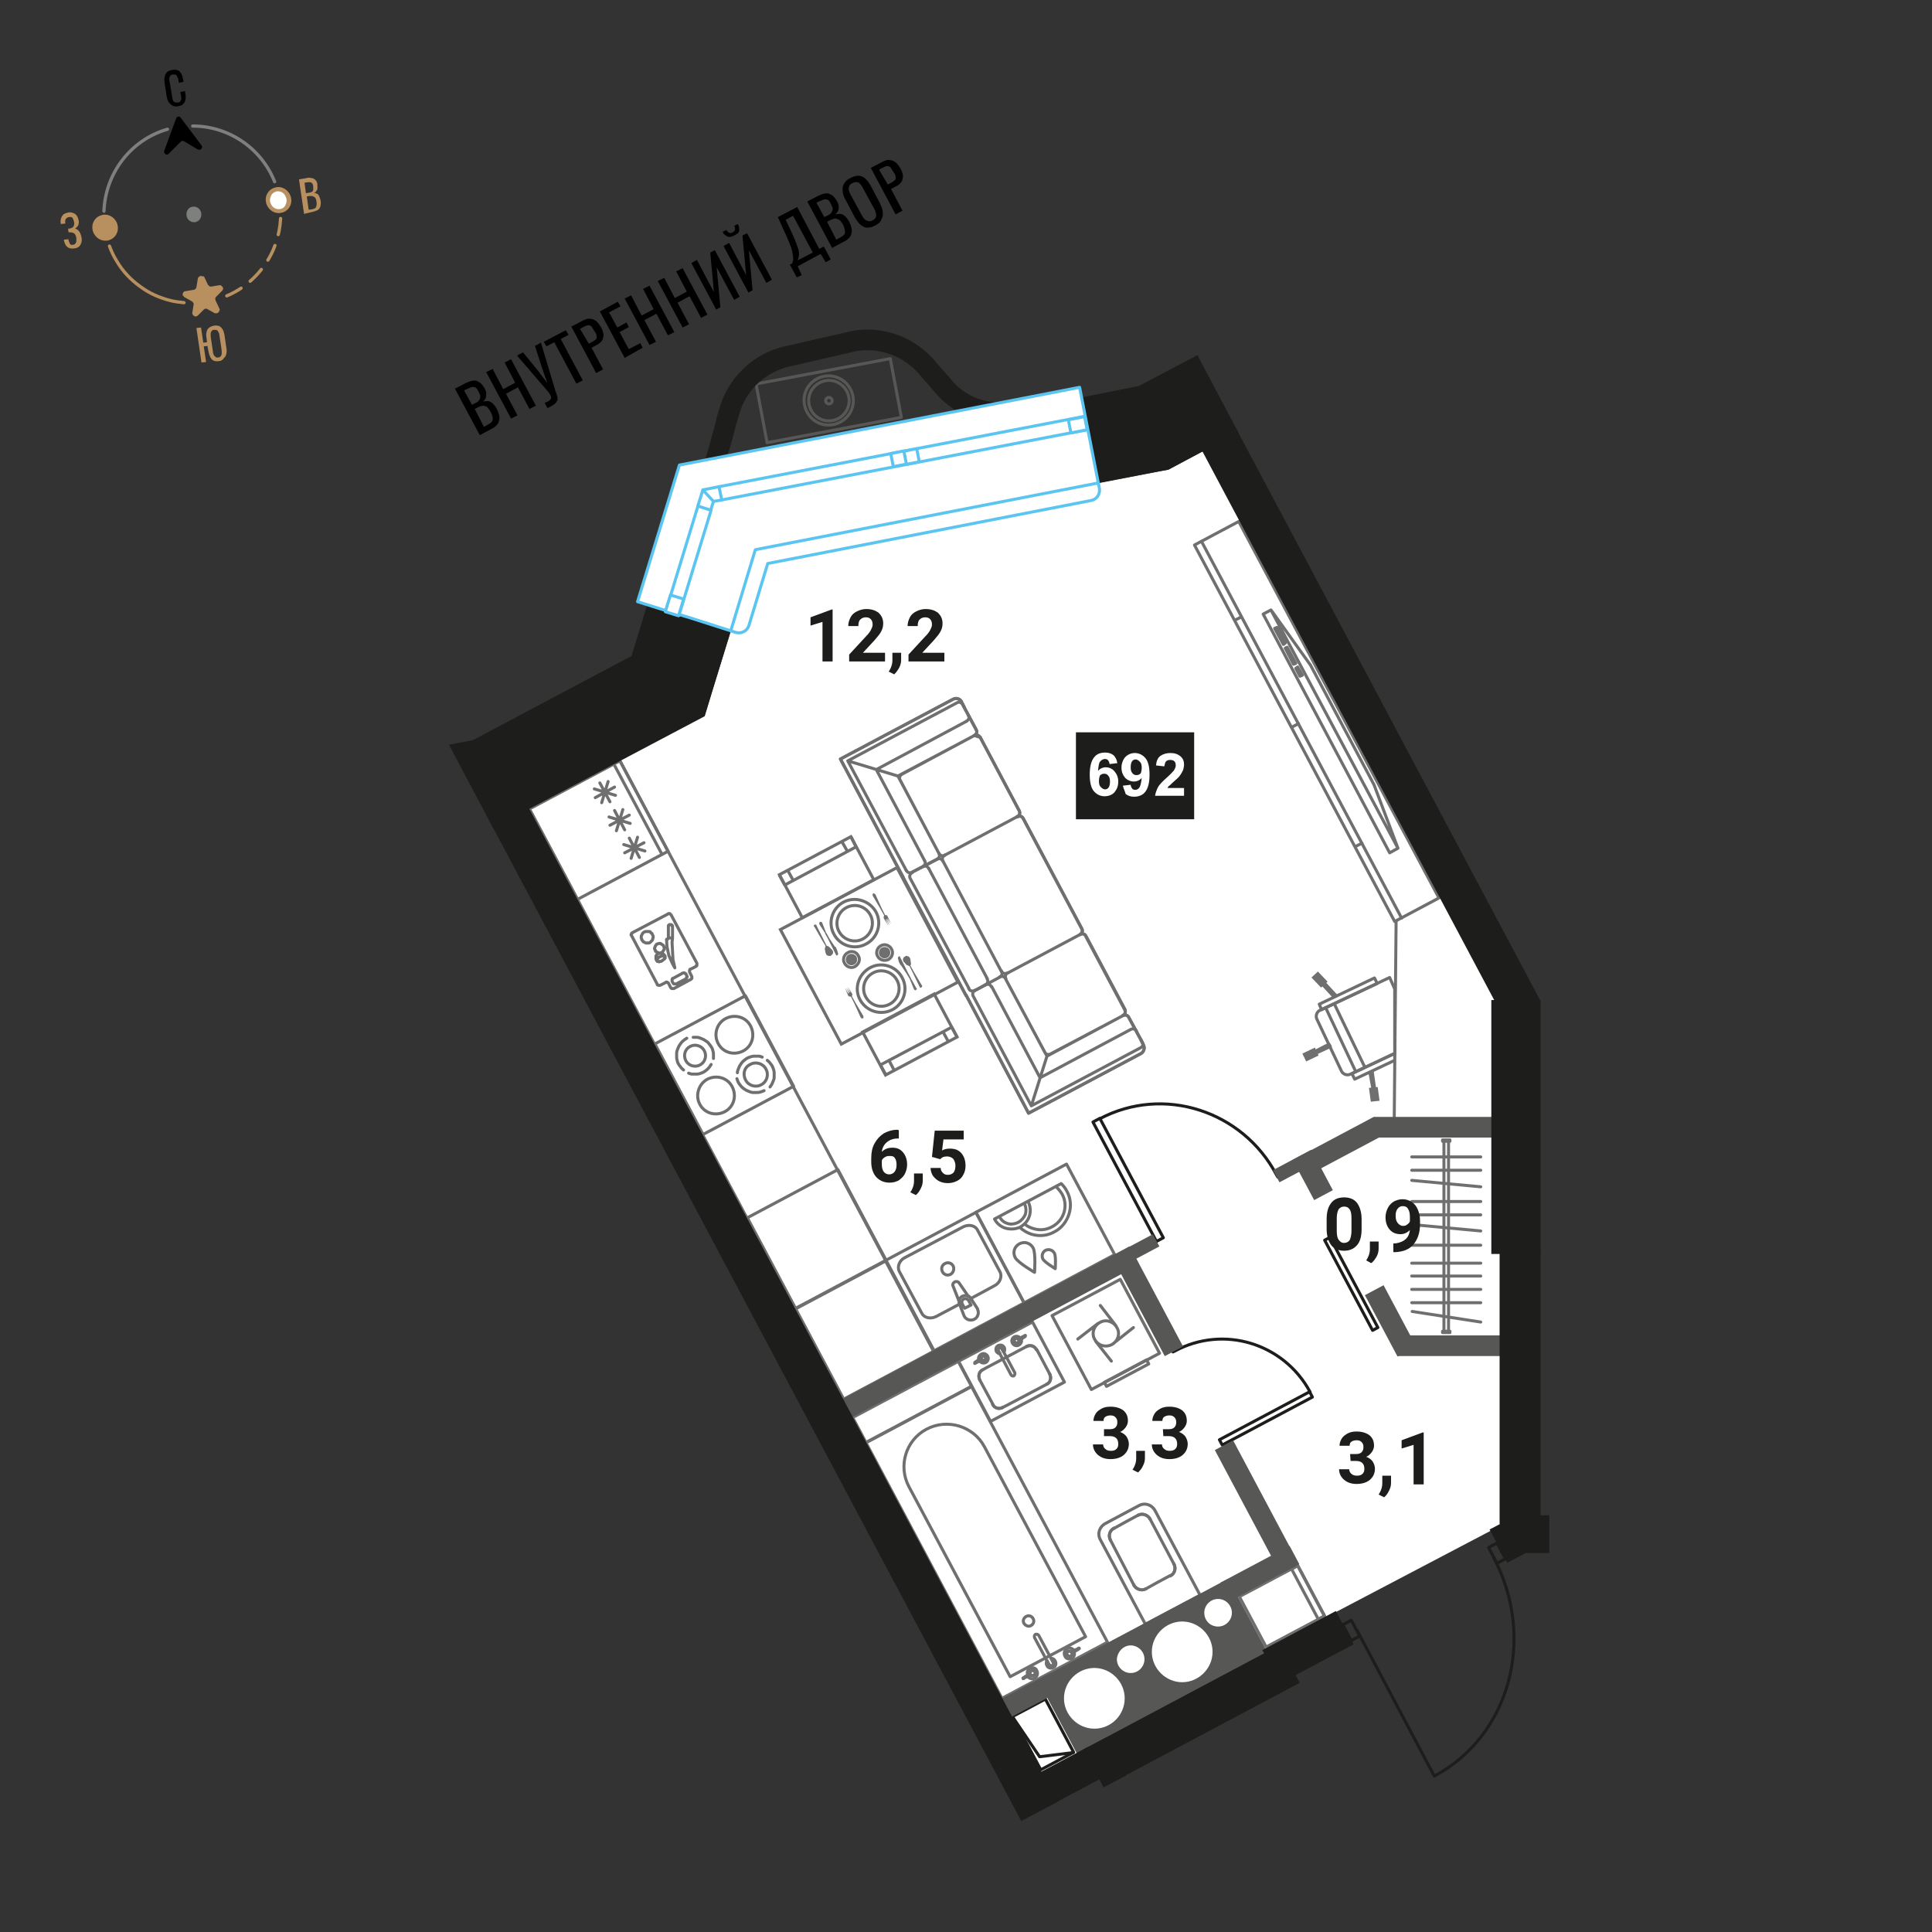 <svg xmlns="http://www.w3.org/2000/svg" xml:space="preserve" id="Layer_1" x="0" y="0" style="enable-background:new 0 0 420 420" version="1.1" viewBox="0 0 420 420"><rect x="0" y="0" width="420" height="420" fill="#333333" stroke="none"/><style>.st0{fill:#fff}.st1{stroke-linecap:round;stroke-linejoin:round;stroke-miterlimit:9.998}.st1,.st2,.st3,.st4{fill:none;stroke:#706f6f;stroke-width:.655}.st2{stroke-linecap:round;stroke-linejoin:round;stroke-miterlimit:10}.st3,.st4{stroke-miterlimit:9.998}.st4{stroke-miterlimit:10}.st5{fill:#706f6f}.st7,.st8,.st9{fill:none;stroke:#1d1d1b;stroke-width:.655;stroke-linecap:round;stroke-linejoin:round;stroke-miterlimit:10}.st8,.st9{stroke-miterlimit:9.999}.st9{stroke-miterlimit:9.998}.st11{fill:#575756}.st12{fill:#1d1d1b}.st13{enable-background:new}.st14,.st15,.st16,.st17,.st20{fill:none;stroke:#575756;stroke-width:.655;stroke-linecap:round;stroke-linejoin:round;stroke-miterlimit:10}.st15,.st16,.st17,.st20{fill:#fff;stroke:#5bc5f2}.st16,.st17,.st20{fill:none}.st17,.st20{fill:#fff;stroke-miterlimit:9.998}.st20{fill:none;stroke:#7d807d;stroke-width:.708;stroke-miterlimit:10}.st21{fill:#b8905f}.st22{fill:#7d807d}</style><g id="Layer_4"><path d="m254 102.1 7.5-4 64.8 121.2v112.3l-92 48.3.7 1.2-9.2 5-110.7-210.3 38.1-20.3 11.2-36.1z" class="st0"/><path stroke-width=".655" d="m280.769 341.068 1.324-.704 5.822 10.948-1.325.704z" class="st1"/><path stroke-width=".655" d="m269.424 347.096 12.714-6.76 5.822 10.948-12.714 6.76z" class="st1"/><path d="M313.6 247.8h1.6v.3h-1.6zM313.6 289.4h1.6v.3h-1.6zM313.9 289.2v-41.1M314.9 289.2v-41.1M321.9 287.4l-14.9-2.3M321.9 283.2h-15M321.9 280.3h-15M321.9 277.4h-15M321.9 274.6h-15M321.9 270.7h-15M321.9 267.6l-15-1.4M321.9 264.1h-15M321.9 261.2h-15M321.9 258l-15-1.4M321.9 254.4h-15M321.9 251.5h-15" class="st2"/><path stroke-width=".655" d="m259.668 118.482 9.624-5.117 43.523 81.844-9.624 5.118z" class="st1"/><path d="m304.7 199.6-43.5-81.9M282.3 157.3l-1.5.8M296.1 183.3l-1.4.7M269.9 134.1l-1.4.7M284.9 144.6l13.8 26h0l5.2 13.8-1.8 1-27.5-51.9h0l1.7-.9zM277.1 136.6l1.9 3.5M279 140.1l.4-.3M279.4 139.8l-1.8-3.4M277.6 136.4l-.5.2M279.4 140.9l1.8 3.5M281.2 144.4l.5-.2M281.7 144.2l-1.9-3.5M279.8 140.7l-.4.2M281.7 145.3l.9 1.7M282.6 147l.5-.2M283.1 146.8l-1-1.8M282.1 145l-.4.3M303.9 184.4l-27.6-51.8M234.8 203.1c.4-.2 1-.1 1.2.4l8.5 16c.3.5.1 1.1-.4 1.3h0c.5-.3 1.1-.1 1.3.4h0l2.9 5.4-.3-.6.6 1.2c.3.6.1 1.4-.5 1.8l-24.5 13-13.6-25.7v.1l-13.7-25.7-13.6-25.7 24.5-13c.6-.3 1.4-.1 1.8.5l.6 1.2-.3-.5 2.9 5.4h0c.3.5.1 1.1-.4 1.3l1.3.4 8.5 16c.2.4.1 1-.4 1.2h-.1c.5-.3 1.1-.1 1.3.4l12.7 23.9c.3.5.1 1.1-.3 1.3h0z" class="st2"/><path d="M234.8 203.2c.5-.3.7-.8.4-1.3L222.5 178c-.3-.5-.8-.7-1.3-.4M196.3 190.7l13.7 25.7M205 187.2l12.7 24M210.6 214.8 197.9 191M205 187.2l12.7 24M201.9 188.8l12.7 23.9M205.4 185.9c-.5.3-.7.8-.4 1.3M198.3 189.7c-.5.3-.7.8-.4 1.3" class="st2"/><path d="M205 187.2c-.3-.5-.8-.7-1.3-.4M201.9 188.8c-.3-.5-.8-.7-1.3-.4M219 211.5c-.5.3-1.1.1-1.3-.4M211.9 215.3c-.5.3-1.1.1-1.3-.4" class="st2"/><path d="M217.7 211.1c.3.5.1 1.1-.4 1.3M214.6 212.8c.3.5.1 1.1-.4 1.3M212.2 158.6l-2.9-5.4M211.8 159.9l-15.7 8.4M195.7 169.6l8.4 15.9M184.3 165.4l23.7-12.6M209.3 153.2l2.9 5.4M211.8 159.9l-16.6 8.8M195.2 168.7l8.9 16.8M203.7 186.8l-5.4 2.8M197 189.2l-12.7-23.8M210.1 156.8l-19.6 10.5M190.5 167.3l10.5 19.8M195.2 168.7l-10.9-3.3M213.1 160.3c-.3-.5-.8-.7-1.3-.4M196.1 168.3c-.5.3-.7.8-.4 1.3M204.1 185.5c.3.5.8.7 1.3.4M209.3 153.2c-.3-.5-.8-.7-1.3-.4" class="st2"/><path d="M211.8 159.9c.5-.3.7-.8.4-1.3M203.7 186.8c.5-.3.7-.8.4-1.3M197 189.2c.3.5.8.7 1.3.4M210.1 156.8c.5-.3.7-.8.4-1.3M200.6 188.4c.5-.3.7-.8.4-1.3M198.3 189.6l5.4-2.8M205.4 185.9l15.8-8.4c.4-.2.6-.8.4-1.2l-8.5-16M209.6 153.7l-.6-1.2c-.3-.6-1.1-.9-1.8-.5l-24.5 13 13.6 25.6M245.4 221.2l2.9 5.3M244.1 220.8l-15.7 8.3M227.1 228.7l-8.5-15.9M224.2 240.4l23.7-12.6M248.3 226.5l-2.9-5.3M244.1 220.8l-16.5 8.8M227.6 229.6l-9-16.8M203.7 186.8l-5.4 2.8M211.6 216.6l12.6 23.8M245.8 223.8l-19.7 10.5M226.1 234.3l-10.5-19.8M227.6 229.6l-3.4 10.8M244.5 219.4c.3.5.1 1.1-.4 1.3M228.4 229.1c-.5.3-1.1.1-1.3-.4M218.7 212.8c-.3-.5-.1-1.1.4-1.3M248.3 226.5c.3.5.1 1.1-.4 1.3M244.1 220.8c.5-.3 1.1-.1 1.3.4M217.3 212.4c.5-.3 1.1-.1 1.3.4M211.6 216.6c-.3-.5-.1-1.1.4-1.3M245.8 223.8c.5-.3 1.1-.1 1.3.4M214.2 214.1c.5-.3 1.1-.1 1.3.4M198.3 189.6l5.4-2.8M212 215.3l5.4-2.9" class="st2"/><path d="m219.1 211.5 15.8-8.4c.4-.2 1-.1 1.2.4l8.5 16M248 226l.6 1.2c.3.6.1 1.4-.5 1.8l-24.5 13-13.6-25.7M211.8 215.4l2.8-1.5" class="st2"/><path stroke-width=".655" d="m169.655 202.083 25.34-13.475 13.239 24.898-25.34 13.475z" class="st3"/><path stroke-width=".655" d="m187.536 224.346 15.54-8.263 4.976 9.358-15.539 8.263z" class="st3"/><path d="m191.4 231.5 15.5-8.2M192.6 233.7l-1.2-2.2M206.9 223.3l1.2 2.2" class="st4"/><path stroke-width=".655" d="m169.437 190.147 15.54-8.263 4.976 9.358-15.54 8.264z" class="st3"/><path d="m186.1 184.1-15.5 8.3M185 181.9l1.1 2.2M170.6 192.4l-1.2-2.2M206.2 226.5l-1.2-2.2M194.4 232.7l-1.1-2.1M184.3 185.2l-1.2-2.1M172.5 191.5l-1.2-2.2" class="st4"/><path d="M189.9 194.2h.1l.1.1h.1v.1h.1l1.3 2.9.8 1.6.4.1h.1v.1l.8 1.7-.7-1.1h-.1l.6 1.2-.7-1.1h-.1l.6 1.2v.1l-.7-1.2h-.1l.6 1.3-1-1.6v-.2l.1-.4-.9-1.6-1.6-2.7v-.4h.1l.1-.1M180 204.1l-.6-1.1-.1-.3-.1-.1-1.1-1.7V200.6l.1-.1v-.1h.4v.1h.1l.9 2.3.1.1.6 1.1-.3.1 1.8 3.6h.2l.1-.1.1-.1v-.2l-.2-.7-.3-.7-.2-.1-1.2-1.8M181.1 207v-.2l-.1-.1v-.1l-.1-.1-.6-.6-.1-.1-.2-.1-.2-.1h-.1l-.8-1.6-1.4-2.8v-.1l-.1-.1h-.4v.1l-.1.1v.2h.1l1.6 2.8.9 1.5-.1.1v.2l-.1.2v.1l.2 1h.1v.2l.1.1.1.1h.1l.2.1h.5l.1-.1.1-.1.1-.1.1-.1.1-.2v-.2M184.5 207.5c-.6.3-.8 1.1-.5 1.7.3.6 1.1.8 1.7.5.6-.3.8-1.1.5-1.7-.3-.6-1.1-.8-1.7-.5" class="st5"/><path d="M184.3 207.1c-.8.4-1.2 1.5-.7 2.3.4.8 1.5 1.2 2.3.7s1.2-1.5.7-2.3c-.4-.9-1.5-1.2-2.3-.7M184 197.3c-1.9 1-2.6 3.4-1.6 5.2 1 1.9 3.4 2.6 5.2 1.6 1.9-1 2.6-3.4 1.6-5.2-1-1.9-3.3-2.6-5.2-1.6" class="st2"/><path d="M183.4 196.1c-2.5 1.3-3.5 4.5-2.1 7 1.3 2.5 4.5 3.5 7 2.1 2.5-1.3 3.5-4.5 2.1-7-1.4-2.4-4.5-3.4-7-2.1" class="st2"/><path d="M187.5 221.4h-.2l-.1-.1v-.1h-.1l-1.3-2.9-.8-1.6-.4-.1h-.1v-.1h-.1l-.7-1.7.7 1.2.1-.1-.6-1.2.7 1.1h.1l-.6-1.2.7 1.1h.1l-.6-1.2 1 1.6v.1l-.1.4.9 1.6 1.6 2.7v.4h-.1v.1h-.1M197.4 211.5l.6 1.1.1.3.1.1 1 1.8h.1V215.1h-.1v.1h-.1l-.1.1h-.1v-.1h-.1l-.1-.1-.9-2.2-.1-.2-.6-1 .3-.2-1.8-3.6h-.2l-.1.1v.1h-.1v.2l.2.8.3.6.2.2 1.2 1.8M196.3 208.7v.1l.1.1v.2h.1l.6.7h.1l.2.1.2.1h.1l.8 1.6 1.4 2.9v.1h.1v.1H200.3v-.1h.1v-.1l.1-.1v-.1l-.1-.1-1.6-2.7-.9-1.6.1-.1v-.2l.1-.1-.1-.2-.1-.9h-.1v-.2l-.1-.1-.1-.1-.1-.1h-.2l-.1-.1H196.9l-.1.1-.1.1h-.2v.1l-.1.2-.1.1V208.7M192.9 208.2c.6-.3.8-1.1.5-1.7-.3-.6-1.1-.8-1.7-.5-.6.3-.8 1.1-.5 1.7.3.6 1.1.8 1.7.5" class="st5"/><path d="M193.1 208.6c.8-.4 1.2-1.5.7-2.3-.4-.8-1.5-1.2-2.3-.7-.8.4-1.2 1.5-.7 2.3.4.8 1.5 1.1 2.3.7M193.4 218.3c1.9-1 2.6-3.4 1.6-5.2-1-1.9-3.4-2.6-5.2-1.6-1.9 1-2.6 3.4-1.6 5.2 1 1.9 3.3 2.6 5.2 1.6" class="st2"/><path d="M194 219.5c2.5-1.3 3.5-4.5 2.1-7-1.3-2.5-4.5-3.5-7-2.1s-3.5 4.5-2.1 7 4.5 3.4 7 2.1M303.5 200.3l-.4 42.4M303.2 229v1.5l-8.7 4.1-.6-1.2zM287.3 219.5l-.5-1.2 12-5.7.6 1.2z" class="st2"/><path d="m302.1 212.5 1.1 2.5v14l-9.6 4.5c-.8.4-1.7 0-2-.7l-5.3-11.2c-.4-.8 0-1.7.7-2l15.1-7.1zM294.7 232.9l-6.4-13.6M296.7 232l-6.6-13.7" class="st2"/><path d="m283.13 229.036 2.704-1.297.822 1.713-2.706 1.297z" class="st5"/><path d="m288.9 227-2.7 1.4.2.4 2.8-1.3z" class="st2"/><path d="m298.4 236.4-.8.1.4 3 1.9-.2-.4-3-.7.1z" class="st5"/><path d="m297.8 233.1.6 3.3h.4l-.5-3.5z" class="st2"/><path d="m287.7 214.2-.5.5-2.1-2.2 1.4-1.3 2.1 2.2-.5.5z" class="st5"/><path d="m290 216.7-2.3-2.5.4-.3 2.4 2.6z" class="st2"/><path stroke-width=".655" d="m115.068 175.841 19.69-10.47 68.264 128.374-19.688 10.47z" class="st1"/><path stroke-width=".655" d="m162.466 264.732 19.689-10.47 10.47 19.69-19.69 10.47zM172.966 284.532l19.688-10.47 10.47 19.69-19.689 10.469zM142.366 226.934l19.689-10.47 10.47 19.688-19.689 10.47z" class="st1"/><path d="M150.7 225.5h.8c.3 0 .5.1.8.2.2.1.5.2.7.3s.4.3.6.4.4.3.6.6c.2.2.3.4.5.7s.2.5.3.8.1.5.1.8v.8M148.6 232.6c-.2-.2-.4-.3-.6-.6-.2-.2-.3-.4-.5-.7s-.2-.5-.3-.8-.1-.5-.1-.8v-.8c0-.3.1-.5.2-.8.1-.2.2-.5.3-.7s.3-.4.4-.6c.2-.2.3-.4.6-.6.2-.2.4-.3.7-.5M154.6 231.4c-.1.2-.3.4-.4.6-.2.2-.3.4-.6.6-.2.2-.4.3-.7.5-.2.1-.5.2-.8.3s-.5.1-.8.1h-.8c-.3 0-.5-.1-.8-.2" class="st2"/><path d="M150 227.5c1.1-.6 2.5-.2 3.1.9.6 1.1.2 2.5-.9 3.1-1.1.6-2.5.2-3.1-.9-.6-1.2-.2-2.5.9-3.1zM157.8 221.4c2-1 4.4-.3 5.4 1.7s.3 4.4-1.7 5.4-4.4.3-5.4-1.7c-1-1.9-.3-4.4 1.7-5.4zM153.8 234.6c2-1 4.4-.3 5.4 1.7s.3 4.4-1.7 5.4-4.4.3-5.4-1.7c-1-1.9-.2-4.4 1.7-5.4zM166.1 237.1c-.2.1-.5.2-.8.3s-.5.1-.8.1h-.8c-.3 0-.5-.1-.8-.2-.2-.1-.5-.2-.7-.3s-.4-.3-.6-.4c-.2-.2-.4-.3-.6-.6-.2-.2-.3-.4-.5-.7-.1-.2-.2-.5-.3-.8M166.8 230.5c.2.2.4.3.6.6.2.2.3.4.5.7.1.2.2.5.3.8s.1.5.1.8v.8c0 .3-.1.5-.2.8-.1.2-.2.5-.3.7s-.3.4-.4.6M160.3 233.2c0-.3.1-.5.2-.8.1-.2.2-.5.3-.7s.3-.4.4-.6c.2-.2.3-.4.6-.6.2-.2.4-.3.7-.5.2-.1.5-.2.8-.3s.5-.1.8-.1h.8c.3 0 .5.1.8.2" class="st2"/><path d="M163.1 231.4c1.2-.7 2.8-.2 3.4 1 .7 1.2.2 2.8-1 3.4-1.2.7-2.8.2-3.4-1-.7-1.3-.3-2.8 1-3.4z" class="st2"/><path stroke-width=".655" d="m115.067 175.836 19.689-10.47 10.47 19.688-19.69 10.47z" class="st1"/><path d="m129.4 173.4 4.2-2.3M130.4 170.2l2.2 4.1M129.2 171.5l4.6 1.4M130.8 174.5l1.4-4.6M132.6 179.4l4.2-2.2M133.6 176.2l2.2 4.2M132.4 177.6l4.6 1.4M134 180.6l1.4-4.6M135.8 185.4l4.2-2.2M136.8 182.2l2.2 4.2M135.6 183.6l4.6 1.4M137.2 186.6l1.4-4.6M143.9 185.7l-10.4-19.5M142.9 208.9h-.1M142.8 208.9l-.1-.2M142.7 208.7l-.1-.2M142.6 208.5v-.1M142.6 208.4v-.2M142.6 208.2v-.2M142.6 208v-.2M142.6 207.8l.1-.1M142.7 207.7l.1-.2M142.8 207.5l.2-.1M143 207.4l.1-.1M143.1 207.3l.2-.1M143.3 207.2h.1M143.4 207.2h.2M143.6 207.2h.2M143.8 207.2l.2.1M144 207.3h.1M144.1 207.3l.2.2M144.3 207.5l.1.1M144.4 207.6l.1.1M144.5 207.7l.1.2M144.6 207.9v.1M143.3 208.1h0M143.3 208.1h0M143.4 208l-.1.1M143.4 208h0M143.5 208h-.1M143.5 208h0M143.5 207.9v.1M143.6 207.9h-.1M143.7 207.9h-.1M143.1 208.2h0M143.2 208.1l-.1.1M143.3 208.1h-.1M143.7 207.9h0M143.8 207.8l-.1.1M143.9 207.8h-.1M143 208.3v.1M143.1 208.2l-.1.1M144 207.8h-.1M144.1 207.8h-.1M142.9 208.4v.1M143 208.4h-.1M144.2 207.8h-.1M144.2 207.8h0M142.9 208.5l-.1.1M144.4 207.8h-.2M142.8 208.6v.2M144.5 207.9l-.1-.1M142.8 208.8v.1M142.8 208.8h0M144.5 207.9h0M144.6 207.9h-.1M142.8 208.9h.1M144.6 208v-.1M142.9 209h.1M142.9 208.9v.1M144.6 208.1v-.1M144.6 208.1h0M143.1 209h0M143 209h.1M144.6 208.3v-.2M144.5 208.3h.1M143.3 209.1h0M143.1 209l.2.1M144.5 208.4l.1-.1M144.4 208.4h.1M143.4 209h.2M143.3 209.1l.1-.1M144.4 208.5l.1-.1M144.3 208.6l.1-.1M143.9 208.9l.1-.1M143.8 208.9h.1M143.7 209l.1-.1M143.6 209h.1M144.1 208.7l.2-.1M144 208.8l.1-.1M141.5 204.7l-.2.2M141.3 204.9l-.2.1M141.1 205h-.2M140.9 205h-.3M140.6 205h-.2M140.4 205l-.2-.1M140.2 204.9l-.2-.1M140 204.8l-.2-.1M139.8 204.7l-.1-.2M139.7 204.5l-.2-.2M139.5 204.3v-.2M139.5 204.1l-.1-.2M139.4 203.9v-.2M139.4 203.7v-.2M139.4 203.5l.1-.2M139.5 203.3l.1-.2M139.6 203.1l.1-.2M139.7 202.9l.2-.2M139.9 202.7l.2-.1M140.1 202.6l.2-.1M140.3 202.5h.2M140.5 202.5h.2M140.7 202.5h.2M140.9 202.5h.3M141.2 202.5l.2.1M141.4 202.6l.1.2M141.5 202.8l.2.1M141.7 202.9l.1.2M141.8 203.1l.1.2M141.9 203.3l.1.3M142 203.6v.2M142 203.8l-.1.2M141.9 204v.2M141.9 204.2l-.1.2M141.8 204.4l-.2.2M141.6 204.6l-.1.1M144 207l-.2.1M143.8 207.1h-.1M143.7 207.1l-.2.1M143.5 207.2h-.2M143.3 207.2l-.2-.1M143.1 207.1h-.1M143 207.1l-.2-.1M142.8 207l-.1-.1M142.7 206.9l-.2-.1M142.5 206.8v-.2M142.5 206.6l-.1-.1M142.4 206.5l-.1-.2M142.3 206.3v-.2M142.3 206.1l.1-.2M142.4 205.9v-.1M142.4 205.8l.1-.2M142.5 205.6l.1-.1M142.6 205.5l.1-.2M142.7 205.3l.2-.1M142.9 205.2h.1M143 205.2l.2-.1M143.2 205.1h.2M143.4 205.1h.2M143.6 205.1l.1.1M143.7 205.2l.2.1M143.9 205.3l.1.1M144 205.4l.2.1M144.2 205.5l.1.2M144.3 205.7v.1M144.3 205.8l.1.2M144.4 206v.2M144.4 206.2v.2M144.4 206.4l-.1.1M144.3 206.5l-.1.2M144.2 206.7l-.1.1M144.1 206.8l-.1.2M150.2 212.9l-3.7 2M145.9 198.9l5.6 10.5M151.5 209.4v.1M151.5 209.5v.1M151.5 209.6v.1M151.5 209.7v.1M151.5 209.8v.1M151.5 209.9h-.1M151.4 209.9v.1M151.3 210v.1M151.3 210.1l-1.2.6M148.5 211.5l-2.2 1.2M144.7 213.6l-1.2.6M150.1 210.7h-.1M150 210.7v.1M150 210.8l-.1.1M149.9 210.9v.1M149.9 211v.1M149.9 211.1h0M149.9 211.1v.1M149.9 211.2v.1M149.9 211.3l.5 1M150.4 212.3h0M150.4 212.3v.1M150.4 212.4v.1M150.4 212.5v.1M150.4 212.6v.1M150.4 212.7l-.1.1M150.3 212.8h0M150.3 212.8l-.1.1M146.5 214.9h-.1M146.4 214.9h-.1M146.3 214.9h-.1M146.2 214.9h-.1M146.1 214.9h-.1M146 214.9l-.1-.1M145.9 214.8h0M145.9 214.8l-.1-.1M145.8 214.7l-.5-1M145.3 213.7h0M145.3 213.7l-.1-.1M145.2 213.6h-.1M145.1 213.6l-.1-.1M145 213.5h0M145 213.5h-.1M144.9 213.5h-.1M144.8 213.5l-.1.1M143.5 214.2h-.1M143.4 214.2h-.1M143.3 214.2h-.1M143.2 214.2h0M143.2 214.2h-.1M143.1 214.2l-.1-.1M143 214.1h-.1M142.9 214.1v-.1M142.9 214l-5.6-10.6M137.3 203.4l-.1-.1M137.2 203.3h0M137.2 203.3v-.1M137.2 203.2v-.1M137.2 203.1l.1-.1M137.3 203v-.1M137.3 202.9h.1M137.4 202.9v-.1M137.4 202.8l7.8-4.1M145.2 198.7l.1-.1M145.3 198.6h.1M145.4 198.6h.1M145.5 198.6h.1M145.6 198.6l.1.1M145.7 198.7h0M145.7 198.7l.1.1M145.8 198.8l.1.1M147 213.9l2.1-1.1M149.1 212.8l.1-.1M149.2 212.7v-.1M149.2 212.6h.1M149.3 212.6v-.1M149.3 212.5v-.1M149.3 212.4l.1-.1M149.4 212.3l-.1-.1M149.3 212.2v-.1M149.3 212.1l-.2-.4M149.1 211.7h-.1M149 211.7v-.1M149 211.6h-.1M148.9 211.6l-.1-.1M148.8 211.5h-.1M148.7 211.5h-.1M148.6 211.5h0M148.6 211.5h-.1M146.3 212.7h-.1M146.2 212.7v.1M146.2 212.8l-.1.1M146.1 212.9v.1M146.1 213v.1M146.1 213.1v.1M146.1 213.2h0M146.1 213.2v.1M146.1 213.3l.2.4M146.3 213.7l.1.1M146.4 213.8h0M146.4 213.8l.1.1M146.5 213.9h.1M146.6 213.9h.1M146.7 213.9h.1M146.8 213.9h.1M146.9 213.9h.1M146.7 210.4l-.5-.9M146.2 209.5l-.8-1.8M145.4 207.7l-.4-1.9M145 205.8l-.1-1.6M144.9 204.2h.1M145 204.2h0M145 204.2h.1M145.1 204.2v-.1M145.1 204.1h.1M145.2 204.1v-.1M145.2 204h.1M145.3 204v-.1M146.2 203.9l-.1 1M146.1 204.9l.2 3.7M146.3 208.6l.4 1.8M145.3 203.9v-2.4M145.3 201.5v-.1M145.3 201.4h0M145.3 201.4v-.1M145.3 201.3v-.1M145.3 201.2h.1M145.4 201.2v-.1M145.4 201.1h.1M145.5 201.1v-.1M145.5 201h.1M145.6 201h.1M145.7 201h.1M145.8 201h.1M145.9 201h0M145.9 201l.1.1M146 201.1h.1M146.1 201.1v.1M146.1 201.2v.1M146.1 201.3h.1M146.2 201.3v.1M146.2 201.4v.1M146.2 201.5h0M146.2 201.5v2.4M146.2 203.9h-.9" class="st2"/><path stroke-width=".655" d="m212.164 263.533 19.689-10.47 10.47 19.689-19.689 10.47z" class="st1"/><path d="M221.7 266.8c.7.7 1.6 1.2 2.5 1.5 1.6.5 3.4.4 5-.5 1.6-.8 2.7-2.3 3.2-3.9s.4-3.4-.5-5c-.3-.6-.7-1.1-1.2-1.6l-14.5 7.7c.5 1 1.4 1.7 2.4 2 1.1.3 2.2.2 3.1-.2 1.1-.6 1.8-1.5 2.1-2.5s.2-2.1-.3-3.1" class="st2"/><path d="M222.8 266.1c.5.5 1.2.8 1.9 1 1.3.4 2.7.3 4-.4s2.2-1.8 2.6-3.1c.4-1.3.3-2.7-.4-4-.3-.5-.7-1-1.1-1.4M217.4 264.7c.4.7 1 1.1 1.7 1.3.7.2 1.5.1 2.3-.3.7-.4 1.2-1 1.5-1.7.2-.7.2-1.4-.1-2.1M224.6 271.3c-.6-1.1-1.9-1.5-3-.9s-1.5 1.9-.9 3 4.2 3.2 4.2 3.2.3-4.2-.3-5.3zM229.2 272.4c-.4-.7-1.2-.9-1.9-.6-.7.4-.9 1.2-.6 1.9.4.7 2.7 2.1 2.7 2.1s.2-2.8-.2-3.4z" class="st2"/><path stroke-width=".655" d="m192.465 274.033 19.688-10.47 10.47 19.689-19.689 10.47z" class="st1"/><path d="m211.2 282.2 5-2.7c1.2-.6 1.7-2 1.2-3l-4.9-9.1c-.5-1-1.9-1.3-3.1-.7l-12.7 6.7c-1.2.6-1.7 2-1.2 3l4.9 9.1c.5 1 1.9 1.3 3.1.7l5.1-2.7" class="st2"/><path d="M207.2 275.2c-.3-.6-1.1-.9-1.8-.5-.6.3-.9 1.1-.5 1.8.3.6 1.1.9 1.8.5.6-.4.8-1.2.5-1.8zM209.6 286.1h0M209.6 286.1c.4.8 1.4 1.1 2.2.7s1.1-1.4.7-2.2M211 282.2l1.5 2.3M211 282.2h0M211 282.2c-.1-.2-.3-.3-.5-.5M208.5 278.9l2 2.9M208.5 278.9h0M208.5 278.9c-.2-.3-.6-.4-1-.2-.3.2-.5.6-.3.9M208.5 282.9l-1.3-3.3M208.5 282.9h0M208.5 282.9c0 .2 0 .5.1.7M209.6 286.1l-1-2.6M211.1 283.7l-.5-.9M209.2 283.5l.5.9M209.7 284.4l1.4-.7M210.6 282.8c-.2-.4-.7-.6-1.1-.4-.4.2-.5.7-.3 1.1" class="st2"/><path d="M210.5 281.8c-.4-.2-.9-.2-1.3 0s-.7.6-.7 1.1" class="st2"/><path stroke-width=".655" d="m188.227 313.582 22.955-12.207 29.578 55.623-22.955 12.207z" class="st1"/><path stroke-width=".655" d="m185.361 308.157 22.956-12.207 2.91 5.474-22.955 12.207z" class="st1"/><path d="M201.4 310.7h0c4.5-2.4 10.2-.7 12.6 3.8l22 41.3-16.4 8.7-22-41.3c-2.4-4.5-.7-10.1 3.8-12.5z" class="st2"/><path d="M222.6 352.9c-.3-.5-.1-1.2.5-1.5.5-.3 1.2-.1 1.5.5.3.5.1 1.2-.5 1.5-.5.3-1.2 0-1.5-.5zM227.6 361l.4.8M229 361.4c.1.3 0 .6-.2.7-.3.1-.6 0-.7-.2M229 361.4h0M229 361.4l-.5-.9" class="st2"/><path d="M228.5 360.5c.4 0 .7.2.9.6.3.5.1 1.2-.4 1.4-.5.3-1.2.1-1.4-.4-.2-.3-.2-.7 0-1.1M227.6 361h0" class="st2"/><path d="m228 361.8-3.1-5.8c-.1-.3 0-.6.2-.7h0c.2-.1.6 0 .7.2l3.1 5.8M229 361.4c.1.3 0 .6-.2.7-.3.1-.6 0-.7-.2M228 361.8h0M224 364.1c-.1.1-.3.2-.5.3" class="st2"/><path d="M225 363.4c.2.3 0 .7-.3.8-.3.1-.6.1-.8-.2" class="st2"/><path d="M223.9 363.9c-.1-.3 0-.6.3-.7.3-.2.7 0 .8.3M223.4 364.1c.2-.1.3-.1.5-.2M223.4 364.1h0M223.4 364.1h0M223.4 364.1h0" class="st2"/><path d="M223.4 364.1c-.2-.5 0-1.2.5-1.4.6-.3 1.3-.1 1.5.5.3.6.1 1.3-.5 1.6-.5.3-1.2.1-1.5-.4M223.6 364.4h0" class="st2"/><path d="M225 363.4c.2.3 0 .7-.3.8-.3.2-.7 0-.8-.3" class="st2"/><path d="M224 364c-.2-.3 0-.7.3-.8.3-.2.7 0 .8.3M222.5 364.9c-.1 0-.1 0 0 0l-.1-.1M222.4 364.8h0" class="st2"/><path d="M222.4 364.8c.3-.2.5-.4.8-.5.2-.1.5-.2.7-.3M223.9 363.9h0M224 364.1s0-.1 0 0c-.1-.1-.1-.1-.1-.2M224 364.1h0M224 364.1c-.2.1-.4.3-.7.4s-.6.3-.9.4M222.5 364.9h0M233.5 359.1h0M233.5 359.1c.2.5 0 1.2-.5 1.4-.6.3-1.3.1-1.5-.5-.3-.6-.1-1.3.5-1.6.5-.3 1.1-.1 1.5.4M233.4 358.8h0M233.4 358.8h0M233.4 358.8h0" class="st2"/><path d="M233 359.1c.1-.1.3-.2.4-.3M231.9 359.8c-.2-.3 0-.7.3-.8.3-.1.6-.1.8.2" class="st2"/><path d="M233.1 359.3c.1.3 0 .6-.3.7-.3.2-.7 0-.8-.3M233.5 359.1c-.2.1-.3.2-.5.2" class="st2"/><path d="M231.9 359.8c-.2-.3 0-.7.3-.8.3-.2.7 0 .8.3" class="st2"/><path d="M233 359.2c.2.3 0 .7-.2.8-.3.2-.7 0-.8-.3M234.6 358.4h0M234.6 358.4c-.3.2-.5.4-.8.5-.2.1-.5.2-.7.3M233.1 359.3h0M233 359.1s0 .1 0 0c.1.1.1.1.1.2M233 359.1h0M233 359.1c.2-.1.4-.3.7-.4s.6-.3.9-.4M234.5 358.3h0" class="st2"/><path d="M234.5 358.3s.1 0 0 0l.1.1" class="st2"/><path stroke-width=".655" d="m208.385 295.93 16.069-8.544 6.948 13.067-16.068 8.545z" class="st1"/><path d="m214.5 297.3-.9.5M214.5 297.3l-.9.5M213 300h0M213 300l2.8 5.2M213 300l2.8 5.2M217.9 306h0M217.9 306l1-.5M217.9 306l1-.5M218.9 305.5l8.7-4.6M218.9 305.5l8.7-4.6M228.2 298.7h0M228.2 298.7l-2.8-5.3M228.2 298.7l-2.8-5.3M223.2 292.7h0M223.2 292.7l-8.7 4.6M223.2 292.7l-8.7 4.6M213 300c-.4-.8-.2-1.8.6-2.2" class="st2"/><path d="M213 300c-.4-.8-.2-1.8.6-2.2M217.9 306c-.8.4-1.7.1-2.1-.7" class="st2"/><path d="M217.9 306c-.8.4-1.7.1-2.1-.7M228.2 298.7c.4.8.2 1.8-.6 2.2" class="st2"/><path d="M228.2 298.7c.4.8.2 1.8-.6 2.2M223.2 292.7c.8-.4 1.7-.1 2.1.7" class="st2"/><path d="M223.2 292.7c.8-.4 1.7-.1 2.1.7M218.2 293.9l-.4-.7M217 293.6c-.1-.2 0-.5.2-.6s.5 0 .6.2M217 293.6h0M217 293.6l.4.7" class="st2"/><path d="M217.4 294.3c-.3 0-.6-.2-.8-.5-.2-.5-.1-1 .4-1.3.5-.2 1-.1 1.3.4.2.3.1.7 0 1M218.2 293.9h0" class="st2"/><path d="m217.8 293.2 2.8 5.2c.1.2 0 .5-.2.7h0c-.2.1-.5 0-.6-.2l-2.8-5.3" class="st2"/><path d="M217 293.6c-.1-.2 0-.5.2-.6s.5 0 .6.2M217.8 293.2h0M221.5 291.1c.1-.1.3-.2.4-.3M220.5 291.7c-.1-.3 0-.6.2-.7s.5-.1.7.2M221.5 291.3c.1.3 0 .5-.3.7-.3.1-.6 0-.7-.2M222 291.1c-.1.1-.3.1-.4.2M222 291.1h0M222 291.1h0M222 291.1h0" class="st2"/><path d="M222 291.1c.2.5 0 1-.5 1.3s-1.1.1-1.4-.4c-.3-.5-.1-1.1.4-1.4.5-.2 1-.1 1.3.3M221.9 290.9h0" class="st2"/><path d="M220.5 291.7c-.1-.3 0-.6.2-.7.3-.1.6 0 .7.2M221.5 291.2c.1.3 0 .6-.2.7-.3.1-.6 0-.7-.2M222.8 290.4c.1 0 .1 0 0 0l.1.1M222.9 290.5h0M222.9 290.5c-.2.2-.5.3-.7.5l-.6.3M221.5 291.3h0" class="st2"/><path d="M221.5 291.1c0 .1 0 .1 0 0l.1.1M221.5 291.1h0M221.5 291.1c.2-.1.4-.3.6-.4.3-.1.5-.3.8-.4M222.8 290.4h0M212.8 295.7h0M212.8 295.7c-.2-.5 0-1 .5-1.3s1.1-.1 1.4.4c.3.5.1 1.1-.4 1.4-.5.2-1 .1-1.3-.3M212.9 295.9h0M212.9 295.9h0M212.9 295.9h0" class="st2"/><path d="M213.3 295.6c-.1.1-.3.2-.4.3M214.3 295c.1.3 0 .6-.2.7s-.5.1-.7-.2M213.3 295.5c-.1-.3 0-.5.3-.7.3-.1.6 0 .7.2M212.8 295.7c.1-.1.3-.1.4-.2" class="st2"/><path d="M214.3 295c.1.3 0 .6-.2.7-.3.1-.6 0-.7-.2" class="st2"/><path d="M213.3 295.6c-.1-.3 0-.6.2-.7.3-.1.6 0 .7.2M211.9 296.2h0M211.9 296.2c.2-.2.5-.3.7-.5l.6-.3M213.3 295.5h0M213.3 295.6h0l-.1-.1M213.3 295.6h0M213.3 295.6c-.2.1-.4.3-.6.4-.3.1-.5.3-.8.4M212 296.3h0M212 296.3c-.1 0-.1 0 0 0l-.1-.1M247.6 327.3c1.3-.7 2.8-.2 3.5 1.1l9.8 18.4-11.9 6.3-9.8-18.4c-.7-1.3-.2-2.8 1.1-3.5h0l7.3-3.9zM251.8 343.9l2.6-1.4M251.8 343.9l2.6-1.4M255.2 340h0M255.2 340l-5.2-9.8M255.2 340l-5.2-9.8M247.4 329.4h0M247.4 329.4l-2.6 1.4M247.4 329.4l-2.6 1.4M244.8 330.8l-2.7 1.5M244.8 330.8l-2.7 1.5M241.4 334.8h0M241.4 334.8l5.1 9.8M241.4 334.8l5.1 9.8M249.1 345.4h0M249.1 345.4l2.7-1.5M249.1 345.4l2.7-1.5" class="st2"/><path d="M255.2 340c.5.9.2 2.1-.8 2.6" class="st2"/><path d="M255.2 340c.5.9.2 2.1-.8 2.6M247.4 329.4c.9-.5 2.1-.1 2.6.8" class="st2"/><path d="M247.4 329.4c.9-.5 2.1-.1 2.6.8M241.4 334.8c-.5-.9-.2-2.1.8-2.6" class="st2"/><path d="M241.4 334.8c-.5-.9-.2-2.1.8-2.6M249.1 345.4c-.9.5-2.1.1-2.6-.8" class="st2"/><path d="M249.1 345.4c-.9.5-2.1.1-2.6-.8" class="st2"/><path stroke-width=".655" d="m228.704 286.001 14.833-7.887 8.545 16.068-14.833 7.888z" class="st1"/><path d="M239.7 298h10.4v1h-10.4z" style="fill:none;stroke:#706f6f;stroke-width:.655;stroke-linecap:round;stroke-linejoin:round;stroke-miterlimit:10.001" transform="rotate(-27.994 244.909 298.495)"/><path d="m238.2 291.6 3.4 4.3M242.6 288.2l-3.4-4.4M242.1 292l4.3-3.4M238.7 287.7l-4.4 3.4M241.7 292.3c1.3-.7 1.9-2.4 1.1-3.7-.7-1.3-2.4-1.9-3.7-1.1-1.3.7-1.9 2.4-1.1 3.7.7 1.3 2.3 1.8 3.7 1.1" class="st2"/><path id="ARC_544_" d="M324.7 338.6c9.3 17.5 3.5 38.8-12.9 47.5L295 354.4" class="st7"/><path stroke-width=".655" d="m323.598 336.412 1.854-.986 1.831 3.443-1.854.986z" class="st8"/><path stroke-width=".655" d="m291.9 353.211 1.853-.986 1.831 3.443-1.854.986z" class="st9"/><path id="ARC_528_" d="M255 293.9c.1-.1.3-.1.4-.2 10.6-5.7 23.7-1.7 29.4 8.9" class="st7"/><path id="LWPOLYLINE_1498_" d="M264.1 307.7h22.2v1.3h-22.2z" class="st8" transform="rotate(-28.003 275.2 308.35)"/><path id="LWPOLYLINE_1497_" d="M293.1 268h1.3v22.2h-1.3z" style="fill:none;stroke:#1d1d1b;stroke-width:.655;stroke-linecap:round;stroke-linejoin:round;stroke-miterlimit:10.001" transform="rotate(-27.994 293.758 279.094)"/><path id="ARC_515_" d="M277.8 255.9c-.1-.2-.2-.3-.3-.5-7.4-14-24.6-19.5-38.4-12.2" class="st7"/><path id="LWPOLYLINE_1482_" d="M244.4 241.8h1.7v29.4h-1.7z" class="st9" transform="rotate(-28.003 245.25 256.5)"/><path id="LWPOLYLINE_1451_" d="M222.7 370.5h8.1v13.1h-8.1z" class="st8" transform="rotate(-28.003 226.75 377.05)"/><path id="LWPOLYLINE_1450_" d="m233.3 381-7.3.9-5.9-8.7" class="st7"/><path d="m225.6 365.2 8.5 16 41.4-22-8.5-16-41.4 22zm20.2-7.5c1.6 0 3 1.3 3 3 0 1.6-1.3 3-3 3-1.6 0-3-1.3-3-3 .1-1.6 1.4-3 3-3zm-7.9 18.1c-3.6 0-6.6-3-6.6-6.6s3-6.6 6.6-6.6 6.6 3 6.6 6.6-2.9 6.6-6.6 6.6zm25.7-16.7c0 3.6-3 6.6-6.6 6.6s-6.6-3-6.6-6.6 3-6.6 6.6-6.6 6.6 3 6.6 6.6zm4.2-8.5c0 1.6-1.3 3-3 3s-3-1.3-3-3c0-1.6 1.3-3 3-3s3 1.4 3 3z" class="st11"/><path d="m216.045 370.192 12.184-6.479 2.113 3.973-12.184 6.48zM181.953 304.757l63.569-33.804 2.112 3.973-63.568 33.804z" class="st11"/><path d="m241.705 273.183 3.973-2.113 11.503 21.631-3.973 2.113zM264.096 315.233l3.973-2.113 14.32 26.929-3.973 2.112z" class="st11"/><path d="m265.331 344.044 15.01-7.981 2.112 3.973-15.01 7.981zM303.8 290.3h23.3v4.5h-23.3zM281.037 252.152l4.061-2.16 4.648 8.741-4.06 2.16z" class="st11"/><path d="m281.1 252.128 17.57-9.343 2.113 3.973-17.57 9.343zM245.152 271.224l5.474-2.911 1.409 2.648-5.474 2.911zM296.716 281.556l4.061-2.16 7.09 13.332-4.062 2.16z" class="st11"/><path d="M298.7 242.8h28.5v4.5h-28.5zM276.738 254.375l8.3-4.413 1.408 2.648-8.3 4.414z" class="st11"/><path d="m105.816 177.372 7.857-4.178 116.202 218.518-7.858 4.178zM326.1 329.4h10.7v8.2h-10.7zM274.427 358.719l15.98-8.498 3.85 7.24-15.98 8.497z" class="st12"/><path d="m323.823 332.503 5.385-2.864 3.85 7.24-5.385 2.863z" class="st12"/><path d="M326 270.5h8.9v60.8H326zM260.76 96.929l7.77-4.132 66.293 124.666-7.77 4.131zM224.376 386.209l12.36-6.574 3.475 6.534-12.361 6.573z" class="st12"/><path id="LWPOLYLINE_1435_" d="M324.2 217.4h10.7v55.2h-10.7z" class="st12"/><path d="m235.538 380.348 4.944-2.629 4.367 8.211-4.945 2.63z" class="st12"/><path d="m235.632 380.249 42.556-22.63 4.366 8.21-42.556 22.63z" class="st12"/><g class="st13"><path d="M181 143.8h-2.2v-8.6l-2.6.8v-1.8l4.6-1.7h.2v11.3zM192.3 143.8h-7.7v-1.5l3.6-3.9c.5-.5.9-1 1.1-1.4.2-.4.4-.8.4-1.2 0-.5-.1-.9-.4-1.2-.3-.3-.6-.4-1.1-.4s-.9.2-1.2.5-.4.8-.4 1.4h-2.2c0-.7.2-1.3.5-1.9.3-.6.8-1 1.4-1.3.6-.3 1.3-.5 2-.5 1.2 0 2 .3 2.7.8.6.6 1 1.3 1 2.3 0 .6-.1 1.1-.4 1.7-.3.6-.8 1.2-1.5 2l-2.5 2.7h4.8v1.9h-.1zM194.4 146.6l-1.2-.6.3-.5c.3-.6.5-1.2.5-1.9v-1.7h1.9v1.5c0 .6-.1 1.1-.4 1.7-.3.6-.7 1.1-1.1 1.5zM205.2 143.8h-7.7v-1.5l3.6-3.9c.5-.5.9-1 1.1-1.4.2-.4.4-.8.4-1.2 0-.5-.1-.9-.4-1.2-.3-.3-.6-.4-1.1-.4s-.9.2-1.2.5-.4.8-.4 1.4h-2.2c0-.7.2-1.3.5-1.9.3-.6.8-1 1.4-1.3.6-.3 1.3-.5 2-.5 1.2 0 2 .3 2.7.8.6.6 1 1.3 1 2.3 0 .6-.1 1.1-.4 1.7-.3.6-.8 1.2-1.5 2l-2.5 2.7h4.8v1.9h-.1z" class="st12"/></g><g class="st13"><path d="M240 310.7h1.2c.6 0 1-.1 1.3-.4s.4-.7.4-1.1c0-.5-.1-.8-.4-1.1-.3-.3-.6-.4-1.1-.4-.4 0-.8.1-1.1.3-.3.2-.4.5-.4.9h-2.2c0-.6.2-1.1.5-1.6s.8-.8 1.3-1.1c.6-.3 1.2-.4 1.9-.4 1.2 0 2.1.3 2.8.8.7.6 1 1.3 1 2.3 0 .5-.2 1-.5 1.4s-.7.8-1.2 1c.6.2 1.1.6 1.4 1 .3.5.5 1 .5 1.6 0 1-.4 1.8-1.1 2.4-.7.6-1.7.9-2.9.9-1.1 0-2-.3-2.7-.9s-1.1-1.4-1.1-2.3h2.2c0 .4.2.8.5 1 .3.3.7.4 1.2.4s.9-.1 1.2-.4.4-.6.4-1.1c0-1.1-.6-1.7-1.8-1.7H240v-1.5zM247.4 320.1l-1.2-.6.3-.5c.3-.6.5-1.2.5-1.9v-1.7h1.9v1.5c0 .6-.1 1.1-.4 1.7-.3.7-.7 1.1-1.1 1.5zM252.8 310.7h1.2c.6 0 1-.1 1.3-.4s.4-.7.4-1.1c0-.5-.1-.8-.4-1.1s-.6-.4-1.1-.4c-.4 0-.8.1-1.1.3-.3.2-.4.5-.4.9h-2.2c0-.6.2-1.1.5-1.6s.8-.8 1.3-1.1c.6-.3 1.2-.4 1.9-.4 1.2 0 2.1.3 2.8.8.7.6 1 1.3 1 2.3 0 .5-.2 1-.5 1.4s-.7.8-1.2 1c.6.2 1.1.6 1.4 1 .3.5.5 1 .5 1.6 0 1-.4 1.8-1.1 2.4s-1.7.9-2.9.9c-1.1 0-2-.3-2.7-.9s-1.1-1.4-1.1-2.3h2.2c0 .4.2.8.5 1 .3.3.7.4 1.2.4s.9-.1 1.2-.4.4-.6.4-1.1c0-1.1-.6-1.7-1.8-1.7h-1.2l-.1-1.5z" class="st12"/></g><g class="st13"><path d="M293.5 316.1h1.2c.6 0 1-.1 1.3-.4s.4-.7.4-1.1c0-.5-.1-.8-.4-1.1-.3-.3-.6-.4-1.1-.4-.4 0-.8.1-1.1.3-.3.2-.4.5-.4.9h-2.2c0-.6.2-1.1.5-1.6s.8-.8 1.3-1.1c.6-.3 1.2-.4 1.9-.4 1.2 0 2.1.3 2.8.8.7.6 1 1.3 1 2.3 0 .5-.2 1-.5 1.4s-.7.8-1.2 1c.6.2 1.1.6 1.4 1 .3.5.5 1 .5 1.6 0 1-.4 1.8-1.1 2.4s-1.7.9-2.9.9c-1.1 0-2-.3-2.7-.9s-1.1-1.4-1.1-2.3h2.2c0 .4.2.8.5 1 .3.3.7.4 1.2.4s.9-.1 1.2-.4c.3-.3.4-.6.4-1.1 0-1.1-.6-1.7-1.8-1.7h-1.2l-.1-1.5zM300.9 325.5l-1.2-.6.3-.5c.3-.6.5-1.2.5-1.9v-1.7h1.9v1.5c0 .6-.1 1.1-.4 1.7-.3.6-.6 1.1-1.1 1.5zM309.5 322.7h-2.2v-8.6l-2.6.8v-1.8l4.6-1.7h.2v11.3z" class="st12"/></g><g class="st13"><path d="M195.4 245.7v1.8h-.2c-1 0-1.8.3-2.4.8s-1 1.2-1.1 2.1c.6-.6 1.3-.9 2.3-.9s1.7.3 2.3 1 .9 1.6.9 2.7c0 .7-.2 1.4-.5 2s-.8 1-1.3 1.4c-.6.3-1.2.5-2 .5-1.2 0-2.1-.4-2.9-1.2-.7-.8-1.1-1.9-1.1-3.3v-.8c0-1.2.2-2.3.7-3.2s1.1-1.6 2-2.2c.9-.5 1.9-.8 3-.8l.3.1zm-2.1 5.6c-.4 0-.7.1-1 .3s-.5.4-.6.7v.7c0 .7.1 1.3.4 1.7.3.4.7.6 1.2.6s.9-.2 1.2-.6.4-.9.4-1.5-.1-1.1-.4-1.5-.7-.4-1.2-.4zM199.1 259.8l-1.2-.6.3-.5c.3-.6.5-1.2.5-1.9v-1.7h1.9v1.5c0 .6-.1 1.1-.4 1.7-.3.6-.6 1.1-1.1 1.5zM202.6 251.5l.6-5.7h6.3v1.9h-4.4l-.3 2.4c.5-.3 1.1-.4 1.7-.4 1.1 0 1.9.3 2.5 1s.9 1.6.9 2.8c0 .7-.2 1.4-.5 1.9-.3.6-.7 1-1.3 1.3s-1.2.5-2 .5c-.7 0-1.3-.1-1.9-.4-.6-.3-1-.7-1.4-1.2-.3-.5-.5-1.1-.5-1.7h2.2c0 .5.2.8.5 1.1s.6.4 1.1.4.9-.2 1.2-.5c.3-.4.4-.9.4-1.5s-.2-1.1-.5-1.5c-.3-.3-.8-.5-1.3-.5s-1 .1-1.3.4l-.2.2-1.8-.5z" class="st12"/></g><g class="st13"><path d="M296 267.2c0 1.5-.3 2.7-1 3.5s-1.6 1.2-2.8 1.2c-1.2 0-2.2-.4-2.8-1.2-.6-.8-1-2-1-3.5v-2.1c0-1.6.3-2.7 1-3.6.6-.8 1.6-1.2 2.8-1.2s2.2.4 2.8 1.2c.6.8 1 2 1 3.5v2.2zm-2.2-2.3c0-.9-.1-1.6-.4-2s-.6-.6-1.2-.6c-.5 0-.9.2-1.2.6-.2.4-.4 1-.4 1.9v2.7c0 .9.1 1.6.4 2s.6.7 1.2.7c.5 0 .9-.2 1.2-.6.2-.4.4-1.1.4-2v-2.7zM298.1 274.6l-1.1-.6.3-.5c.3-.6.5-1.2.5-1.9v-1.7h1.9v1.5c0 .6-.1 1.1-.4 1.7-.4.7-.7 1.1-1.2 1.5zM306.5 267.4c-.6.6-1.3.9-2 .9-1 0-1.8-.3-2.4-1s-.9-1.6-.9-2.7c0-.7.2-1.4.5-2s.8-1.1 1.3-1.4c.6-.3 1.2-.5 1.9-.5s1.4.2 2 .6 1 .9 1.3 1.6.5 1.5.5 2.4v.8c0 1.9-.5 3.3-1.4 4.4s-2.2 1.6-3.9 1.7h-.5v-1.9h.5c1.9-.3 2.9-1.2 3.1-2.9zm-1.5-.9c.4 0 .7-.1.9-.3.3-.2.5-.4.6-.7v-.9c0-.8-.1-1.3-.4-1.8s-.7-.6-1.2-.6c-.4 0-.8.2-1.1.6-.3.4-.4.9-.4 1.5s.1 1.1.4 1.5.7.7 1.2.7z" class="st12"/></g><path id="LWPOLYLINE_1416_" d="M165.3 80.6H195v13h-29.7z" class="st14" transform="rotate(-10.673 180.15 87.1)"/><path id="CIRCLE_287_" d="M180.4 81.7c-3-.1-5.5 2.2-5.6 5.1-.1 3 2.2 5.5 5.1 5.6 3 .1 5.5-2.2 5.6-5.1s-2.1-5.4-5.1-5.6z" class="st14"/><path id="CIRCLE_286_" d="M180.4 82.7c-2.4-.1-4.5 1.8-4.6 4.2-.1 2.4 1.8 4.5 4.2 4.6s4.5-1.8 4.6-4.2-1.8-4.5-4.2-4.6z" class="st14"/><path id="CIRCLE_285_" d="M180.2 86.4c-.4 0-.7.3-.7.7 0 .4.3.7.7.7s.7-.3.7-.7-.3-.7-.7-.7z" class="st14"/><path id="LWPOLYLINE_1405_" d="M207.9 89.3c-1.8-1.1-3.5-2.6-4.8-4.2l-2.8-3.2c-.7-.9-1.6-1.8-2.5-2.5-3.2-2.6-7.4-3.7-11.5-3.1l-15.2 3.5c-4.4 1.2-8 4.3-9.8 8.5-.6 1.6-1.1 3.3-1.5 4.9s-.8 3.1-1.3 4.7c-.1.4-.3.8-.4 1.1l-4.8.9c.8-2.6 1.5-5.2 2.2-7.8.4-1.9 1-3.8 1.7-5.6 2.4-5.5 7.1-9.6 12.9-11.1l15.4-3.5c5.4-.9 10.9.6 15.1 4 1.2.9 2.2 2 3.1 3.1l2.9 3.3c2.8 3.6 7.2 5.5 11.7 5.1l-10.4 1.9z" class="st12"/><path d="m102.8 160.9-5.2 1 9.6 18.1 46-24.3 2.3-7.6 3.4-11.1-18.2-5.6-3.4 11.2zM254 102.1l15.2-8.1-8.9-16.8-12.7 6.7-12.5 2.5 3.6 18.6 12.5-2.4z" class="st12"/><path id="LWPOLYLINE_1361_" d="m150 134.3-6-1.8-5.4-1.7 9.1-29.7 87-16.9L237 96l2 10.2c.2 1.2-.6 2.4-1.8 2.6l-70.3 13.7-4.1 13.5c-.4 1.2-1.6 1.8-2.8 1.5l-10-3.2z" class="st15"/><path id="LINE_2635_" d="m158.9 137 5.3-17.5 74.5-14.5" class="st16"/><path d="m144.732 132.88 7.018-22.951 2.869.877-7.018 22.951z" class="st15"/><path d="m144.64 132.982 1.112-3.634 2.868.877-1.11 3.634zM156.8 108.7l79.6-15.3-.6-2.9-79.5 15.3z" class="st15"/><path stroke-width=".655" d="m232.25 91.268 3.534-.687.553 2.846-3.534.687z" class="st17"/><path d="m156.3 105.8.6 2.9-1.8.3-.6 1.9-2.8-.9 1.1-3.5z" class="st15"/><path stroke-width=".655" d="m196.444 98.1 2.847-.553.553 2.847-2.846.553z" class="st17"/><path stroke-width=".655" d="m193.644 98.6 2.847-.553.553 2.847-2.846.553z" class="st17"/><path d="m155.1 109-2.3-2.5" class="st16"/></g><path d="M40 65.8c-.9-.1-1.8-.2-2.7-.4-2.5-.6-4.8-1.6-6.8-3.1-2.1-1.5-3.8-3.3-5.1-5.5-.7-1.1-1.2-2.2-1.6-3.3" style="fill:none;stroke:#b8905f;stroke-width:.708;stroke-linecap:round;stroke-linejoin:round;stroke-miterlimit:10"/><path d="M61 47.5c-.2 3.7-1.4 7.3-3.6 10.3-2.2 3.1-5.3 5.5-8.8 6.8" style="fill:none;stroke:#b8905f;stroke-width:.708;stroke-linecap:round;stroke-linejoin:round;stroke-miterlimit:10;stroke-dasharray:3.54,2.478"/><path d="M36.4 28.1c-8 2.3-13.5 9.6-13.8 17.8M59.7 39.5c-2.9-7.3-10-12.1-17.8-12.1" class="st20"/><path d="M23.6 51.8c1.2-.4 1.8-1.7 1.4-2.9s-1.7-1.9-2.9-1.6c-1.2.4-1.8 1.7-1.4 2.9.4 1.3 1.7 2 2.9 1.6z" class="st21"/><path d="M23.3 52.3c-1.3.2-2.6-.6-3.1-2-.2-.7-.2-1.5.2-2.2.3-.6.9-1.1 1.6-1.3 1.4-.5 3 .4 3.5 1.9.2.7.2 1.5-.2 2.2-.3.6-.9 1.1-1.6 1.3-.1.1-.2.1-.4.1zm-.7-4.6c-.1 0-.2 0-.3.1-.4.1-.8.4-1 .9s-.3 1-.1 1.5c.3 1 1.3 1.6 2.3 1.3.4-.1.8-.4 1-.9s.3-1 .1-1.5c-.3-1-1.2-1.5-2-1.4z" class="st21"/><path d="M42.6 48c.7-.2 1.1-1 .8-1.7-.2-.7-1-1.2-1.7-.9-.7.2-1.1 1-.8 1.7.2.7 1 1.1 1.7.9z" class="st22"/><path d="M42.4 48.3c-.8.1-1.6-.4-1.8-1.2-.1-.4-.1-.9.1-1.3s.5-.7.9-.8c.9-.3 1.8.2 2.1 1.1.1.4.1.9-.1 1.3s-.5.7-.9.8c-.1.1-.2.1-.3.1zm-.5-2.7h-.2c-.3.1-.5.3-.6.5-.1.3-.1.6 0 .9.2.6.8.9 1.4.8.3-.1.5-.3.6-.5.1-.3.2-.6.1-.9-.2-.6-.8-.9-1.3-.8z" class="st22"/><path d="M61.3 45.7c1.2-.4 1.8-1.7 1.4-2.9-.4-1.2-1.7-1.9-2.9-1.6-1.2.4-1.8 1.7-1.4 2.9.4 1.3 1.7 2 2.9 1.6z" class="st0"/><path d="M61 46.3c-1.3.2-2.6-.6-3.1-2-.2-.7-.2-1.5.2-2.2.3-.6.9-1.1 1.6-1.3 1.4-.5 3 .4 3.5 1.9.2.7.2 1.5-.2 2.2-.3.6-.9 1.1-1.6 1.3-.1 0-.3 0-.4.1zm-.8-4.7c-.1 0-.2 0-.3.1-.4.1-.8.4-1 .9s-.3 1-.1 1.5c.3 1 1.3 1.6 2.3 1.3.4-.1.8-.4 1-.9s.3-1 .1-1.5c-.3-1-1.1-1.5-2-1.4z" class="st21"/><path d="m39.3 30.8-2.6 2.6c-.4.5-1.2 0-1-.6l2.6-7.1c.2-.4.7-.5 1-.1l4.5 6c.4.5-.2 1.2-.8.9l-3-1.8c-.2-.1-.5-.1-.7.1z"/><path d="m44.4 60.2.8 1.7.3.3c.1.1.3.1.4.1l1.8-.3c.1 0 .3 0 .4.1l.3.3c.1.1.1.3.1.4 0 .1-.1.3-.2.4L47 64.5c-.1.1-.2.2-.2.4s0 .3.1.5l.8 1.7c.1.1.1.3 0 .4 0 .1-.1.3-.2.4-.1.1-.2.2-.4.2h-.4l-1.6-.9c-.1-.1-.3-.1-.4-.1-.1 0-.3.1-.4.2L43 68.6c-.1.1-.3.2-.4.2-.1 0-.3 0-.4-.1l-.3-.3c-.1-.1-.1-.3-.1-.4l.3-1.8c0-.1 0-.3-.1-.4l-.3-.3-1.6-.9-.3-.3c-.1-.1-.1-.3-.1-.4 0-.1.1-.3.2-.4.1-.1.2-.2.4-.2l1.8-.3c.2 0 .3-.1.4-.2.1-.1.2-.2.2-.4l.3-1.8c0-.1.1-.3.2-.4.1-.1.3-.2.4-.2.2 0 .3 0 .4.1.2-.1.4 0 .4.1z" class="st21"/><path d="M38.7 23.1c-.5.1-1 0-1.3-.2s-.6-.5-.8-.8c-.2-.4-.3-.8-.4-1.3l-.4-2.7c-.1-.5-.1-1 0-1.4s.2-.7.5-1c.3-.3.7-.4 1.2-.5s.9 0 1.2.1.5.4.7.7c.2.3.3.7.4 1.2l.1.6-1 .2-.1-.5c0-.3-.1-.5-.2-.7-.1-.2-.2-.4-.3-.5s-.4-.1-.7-.1-.5.1-.6.3c-.1.2-.2.3-.2.6 0 .2 0 .5.1.8l.5 3c.1.4.1.7.2.9.1.2.2.4.4.4.2.1.4.1.6.1.3 0 .5-.1.6-.3.1-.1.2-.3.2-.6 0-.2 0-.5-.1-.8l-.1-.6 1-.2.1.6c.1.5.1.9 0 1.3s-.2.7-.5.9c-.2.3-.6.4-1.1.5z"/><path d="M47.6 78.5c-.5.1-.9 0-1.2-.1-.3-.2-.5-.4-.7-.8s-.3-.8-.4-1.3l-.2-1.1-.8.1.5 3.4-1 .1-1.1-7.5 1-.1.5 3.3.8-.1-.1-.9c-.1-.5-.1-.9 0-1.3s.2-.7.5-.9c.2-.2.6-.4 1.1-.5s.9 0 1.2.1c.3.2.5.4.7.7.2.3.3.8.4 1.2l.4 2.8c.1.5.1.9 0 1.3s-.2.7-.5.9c-.3.5-.7.7-1.1.7zm-.2-.8c.3 0 .5-.1.6-.3.1-.1.2-.3.2-.5v-.7l-.5-3.3c0-.3-.1-.5-.2-.7-.1-.2-.2-.3-.3-.4-.2-.1-.4-.1-.6-.1-.3 0-.5.1-.6.3-.1.1-.2.3-.2.5v.7l.5 3.3c0 .3.1.5.2.7.1.2.2.3.4.4.1.1.3.2.5.1zM16.1 54c-.4.1-.8 0-1.1-.1s-.5-.3-.7-.6-.3-.6-.4-1v-.2l1-.1v.2c.1.3.2.6.3.8s.4.3.7.2c.2 0 .4-.1.5-.3.1-.1.2-.3.2-.5v-.7c-.1-.4-.2-.7-.4-.9-.2-.2-.6-.3-1-.3H14.9l-.1-.8H15.1c.5-.1.8-.3.9-.5.1-.2.2-.6.1-1-.1-.3-.2-.6-.3-.8-.2-.2-.4-.3-.8-.2-.3 0-.5.2-.7.4-.1.2-.2.5-.1.8v.2l-1 .1v-.2c-.1-.4 0-.8.1-1.1s.3-.6.5-.8c.3-.2.6-.3 1-.4.4-.1.8 0 1.1.1s.6.3.8.6.3.6.4 1 0 .8-.1 1.1c-.2.3-.4.5-.7.7.2 0 .4.1.6.3.2.1.3.3.5.6.1.2.2.5.3.9.1.4.1.8 0 1.2-.1.3-.2.6-.5.9-.3.2-.6.4-1.1.4zM66.1 46.5 65 39l1.7-.3c.3-.1.6-.1.9 0 .3 0 .5.1.7.2.2.1.3.3.5.5.1.2.2.5.2.8v.8c0 .2-.1.4-.3.6-.1.2-.3.3-.6.3.3 0 .6.1.8.2.2.1.4.3.5.6.1.2.2.5.3.9 0 .3.1.6 0 .9 0 .3-.1.5-.2.7s-.3.4-.5.5-.5.2-.8.3l-2.1.5zm.4-4.5.6-.1c.3 0 .5-.1.7-.2.2-.1.3-.3.3-.5v-.7c-.1-.3-.1-.6-.3-.7-.1-.1-.3-.2-.5-.2s-.5 0-.9.1h-.2l.3 2.3zm.6 3.6.7-.1c.5-.1.8-.2.9-.5.1-.2.2-.6.1-1.1 0-.3-.1-.6-.2-.8s-.3-.3-.5-.4c-.2-.1-.5-.1-.8-.1l-.6.1.4 2.9z" class="st21"/><path d="m104.3 94.6-5.4-10.1 2.3-1.2c.5-.2.9-.4 1.3-.5s.8-.1 1.1 0c.3.1.6.3.9.5.3.3.5.6.8 1 .2.4.4.8.4 1.2s0 .7-.1 1-.3.5-.6.8c.5-.1.9-.1 1.2-.1.4.1.7.3 1 .6.3.3.6.7.8 1.1.2.4.4.9.5 1.3s.1.8 0 1.2c-.1.4-.2.7-.5 1s-.6.6-1.1.8l-2.6 1.4zm-1.7-6.6.8-.4c.4-.2.7-.4.8-.7.2-.2.2-.5.2-.8s-.2-.6-.4-1c-.2-.5-.5-.8-.7-.9-.3-.1-.5-.1-.9 0-.3.1-.7.3-1.2.5l-.3.2 1.7 3.1zm2.6 4.8.9-.5c.6-.3 1-.7 1-1.1.1-.4-.1-.9-.4-1.6-.2-.4-.5-.7-.7-1s-.6-.3-.9-.4c-.3 0-.7.1-1.1.3l-.8.4 2 3.9zM111.1 91l-5.4-10.1 1.4-.7 2.3 4.4 2.6-1.4-2.3-4.4 1.4-.7 5.4 10.1-1.4.7-2.5-4.7-2.6 1.4 2.5 4.7-1.4.7zM119 88.7l-.6-1.1c.5-.2.8-.4 1-.5.2-.2.3-.3.4-.5 0-.2 0-.4-.1-.6s-.3-.5-.5-.8l-6.8-7.9 1.3-.7 3.1 3.8 2.2 2.9-1.2-3.4-1.5-4.7 1.3-.7 3 10c.1.5.3.8.4 1.2.1.3.2.6.2.9s0 .5-.2.7c-.1.2-.3.5-.7.7-.3.2-.7.5-1.3.7zM125.3 83.4l-4.8-9-1.7.9-.6-1 4.8-2.5.6 1-1.7.9 4.8 9-1.4.7zM129.6 81.1 124.2 71l2.5-1.3c.6-.3 1.1-.5 1.6-.4.5 0 .9.2 1.3.5s.7.8 1.1 1.4c.3.5.4 1 .5 1.5 0 .5-.1.9-.3 1.3-.3.4-.7.8-1.2 1l-1.1.6 2.5 4.7-1.5.8zm-1.6-6.4.6-.3c.4-.2.7-.4.9-.6s.3-.5.2-.7c0-.3-.1-.6-.4-1-.3-.5-.5-.8-.7-1.1-.2-.2-.4-.3-.7-.3s-.7.2-1.1.4l-.7.4 1.9 3.2zM135.8 77.8l-5.4-10.1 3.9-2.1.6 1-2.5 1.3 1.8 3.3 2-1.1.5 1-2 1.1 2 3.7 2.5-1.3.5 1-3.9 2.2zM141.2 75l-5.4-10.1 1.4-.7 2.3 4.4 2.6-1.4-2.3-4.4 1.4-.7 5.4 10.1-1.4.7-2.5-4.7-2.6 1.4 2.5 4.7-1.4.7zM148.4 71.2 143 61.1l1.4-.7 2.3 4.4 2.6-1.4L147 59l1.4-.7 5.4 10.1-1.4.7-2.5-4.7-2.6 1.4 2.5 4.7-1.4.7zM155.7 67.3l-5.4-10.1 1.2-.7 3.7 7-.8-8.6 1-.5 5.4 10.1-1.2.7-3.8-7.1.8 8.7-.9.5zM159.6 51.2c-.6.3-1.1.4-1.5.2s-.8-.5-1-1l.8-.4c.2.3.4.5.6.6.2.1.5.1.8-.1.3-.2.5-.4.5-.6 0-.2 0-.5-.2-.8l.8-.4c.3.5.3.9.3 1.4s-.5.8-1.1 1.1zm3.1 12.4-5.4-10.1 1.2-.7 3.7 7-.8-8.6 1-.5 5.4 10.1-1.2.7-3.8-7.1.8 8.7-.9.5zM173.2 60.3l-1.5-2.8.5-.2c.1-.2.1-.4.2-.6 0-.2.1-.5 0-.9 0-.3-.1-.7-.2-1.2s-.3-1.1-.6-1.8-.6-1.5-1.1-2.5l-1.4-3.1 4.2-2.2 4.8 9.1 1-.5 1.5 2.8-1.1.6-1.1-1.8-5 2.7.9 1.9-1.1.5zm.2-3.7 3.3-1.7-4.3-8-1.6.9 1.1 2.3c.4.9.8 1.7 1 2.3.3.6.4 1.2.6 1.6.1.4.2.8.2 1.1s0 .6-.1.8c0 .2-.1.4-.2.7zM180.9 53.9l-5.4-10.1 2.3-1.2c.5-.2.9-.4 1.3-.5.4-.1.8-.1 1.1 0s.6.3.9.5c.3.3.5.6.8 1 .2.4.4.8.4 1.2.1.4 0 .7-.1 1s-.3.5-.6.8c.5-.1.9-.1 1.2-.1.4.1.7.3 1 .6s.6.7.8 1.1c.2.4.4.9.5 1.3.1.4.1.8 0 1.2s-.2.7-.5 1-.6.6-1.1.8l-2.6 1.4zm-1.7-6.7.8-.4c.4-.2.7-.4.8-.7.2-.2.2-.5.2-.8s-.2-.6-.4-1c-.2-.5-.5-.8-.7-.9-.3-.1-.5-.1-.9 0-.3.1-.7.3-1.2.5l-.3.2 1.7 3.1zm2.6 4.9.9-.5c.6-.3 1-.7 1-1.1s-.1-.9-.4-1.6c-.2-.4-.5-.7-.7-1-.3-.2-.6-.3-.9-.4-.3 0-.7.1-1.1.3l-.8.4 2 3.9zM190.3 49c-.7.4-1.3.5-1.8.5s-1-.3-1.5-.7c-.4-.4-.8-.9-1.2-1.6l-2-3.8c-.4-.7-.6-1.3-.6-1.9-.1-.6 0-1.1.3-1.6s.7-.9 1.4-1.2c.7-.4 1.3-.5 1.8-.5s1 .3 1.4.6c.4.4.8.9 1.2 1.6l2 3.8c.3.7.6 1.3.6 1.9.1.6 0 1.1-.3 1.6-.1.5-.6.9-1.3 1.3zm-.6-1.1c.4-.2.6-.4.7-.7s.1-.5 0-.9c-.1-.3-.2-.7-.4-1l-2.4-4.4c-.2-.4-.4-.7-.6-.9-.2-.2-.4-.4-.7-.4s-.6 0-1 .2-.6.4-.7.7c-.1.2-.1.5-.1.8.1.3.2.6.4 1l2.4 4.4c.2.4.4.7.6.9.2.2.5.4.7.4.4.2.8.1 1.1-.1zM194.7 46.6l-5.4-10.1 2.5-1.3c.6-.3 1.1-.5 1.6-.4.5 0 .9.2 1.3.5s.7.8 1.1 1.4c.3.5.4 1 .5 1.5 0 .5-.1.9-.3 1.3-.3.4-.7.8-1.2 1l-1.1.6 2.5 4.7-1.5.8zm-1.7-6.5.6-.3c.4-.2.7-.4.9-.6.2-.2.3-.5.2-.7 0-.3-.1-.6-.4-1-.3-.5-.5-.8-.7-1.1-.2-.2-.5-.3-.7-.3-.3 0-.7.2-1.1.4l-.7.4 1.9 3.2z"/><path d="M233.9 159.2h25.7v18.9h-25.7z" class="st12"/><path d="m242.9 165.9-1.7.2c0-.4-.2-.6-.3-.8s-.4-.3-.7-.3c-.4 0-.7.2-1 .5-.3.3-.4 1-.5 2.1.4-.5 1-.8 1.7-.8s1.4.3 1.9.9.8 1.3.8 2.2c0 1-.3 1.7-.8 2.3s-1.3.9-2.2.9c-.9 0-1.7-.4-2.3-1.1-.6-.7-.9-1.9-.9-3.6 0-1.7.3-2.9.9-3.7s1.4-1.1 2.5-1.1c.7 0 1.3.2 1.8.6.4.4.7 1 .8 1.7zm-4 3.9c0 .6.1 1 .4 1.3.3.3.6.5.9.5.3 0 .6-.1.8-.4.2-.3.3-.7.3-1.3 0-.6-.1-1-.4-1.3-.2-.3-.5-.4-.9-.4-.3 0-.6.1-.9.4-.1.3-.2.7-.2 1.2zM244.1 170.8l1.7-.2c0 .4.2.6.3.8s.4.3.7.3c.4 0 .7-.2.9-.5s.4-1 .5-2.1c-.4.5-1 .8-1.7.8s-1.4-.3-1.9-.8c-.5-.6-.8-1.3-.8-2.2 0-.9.3-1.7.8-2.3.6-.6 1.3-.9 2.1-.9.9 0 1.7.4 2.3 1.1.6.7.9 1.9.9 3.6 0 1.7-.3 2.9-.9 3.7-.6.8-1.5 1.1-2.5 1.1-.7 0-1.3-.2-1.8-.6-.1-.5-.4-1-.6-1.8zm4.1-3.9c0-.6-.1-1-.4-1.3s-.6-.5-.9-.5c-.3 0-.6.1-.8.4-.2.3-.3.7-.3 1.3 0 .6.1 1 .4 1.3.2.3.5.4.9.4.3 0 .6-.1.9-.4.1-.3.2-.7.2-1.2zM257.4 171.3v1.7h-6.3c.1-.6.3-1.2.6-1.8.3-.6 1-1.3 2-2.2.8-.7 1.3-1.3 1.5-1.5.2-.4.4-.7.4-1.1 0-.4-.1-.7-.3-.9-.2-.2-.5-.3-.9-.3s-.7.1-.9.3-.3.6-.4 1.1l-1.8-.2c.1-1 .4-1.7 1-2.1s1.3-.6 2.1-.6c.9 0 1.6.2 2.2.7s.8 1.1.8 1.8c0 .4-.1.8-.2 1.2-.2.4-.4.8-.7 1.2-.2.3-.6.7-1.2 1.2s-.9.9-1.1 1-.3.3-.4.5h3.6z" class="st0"/></svg>